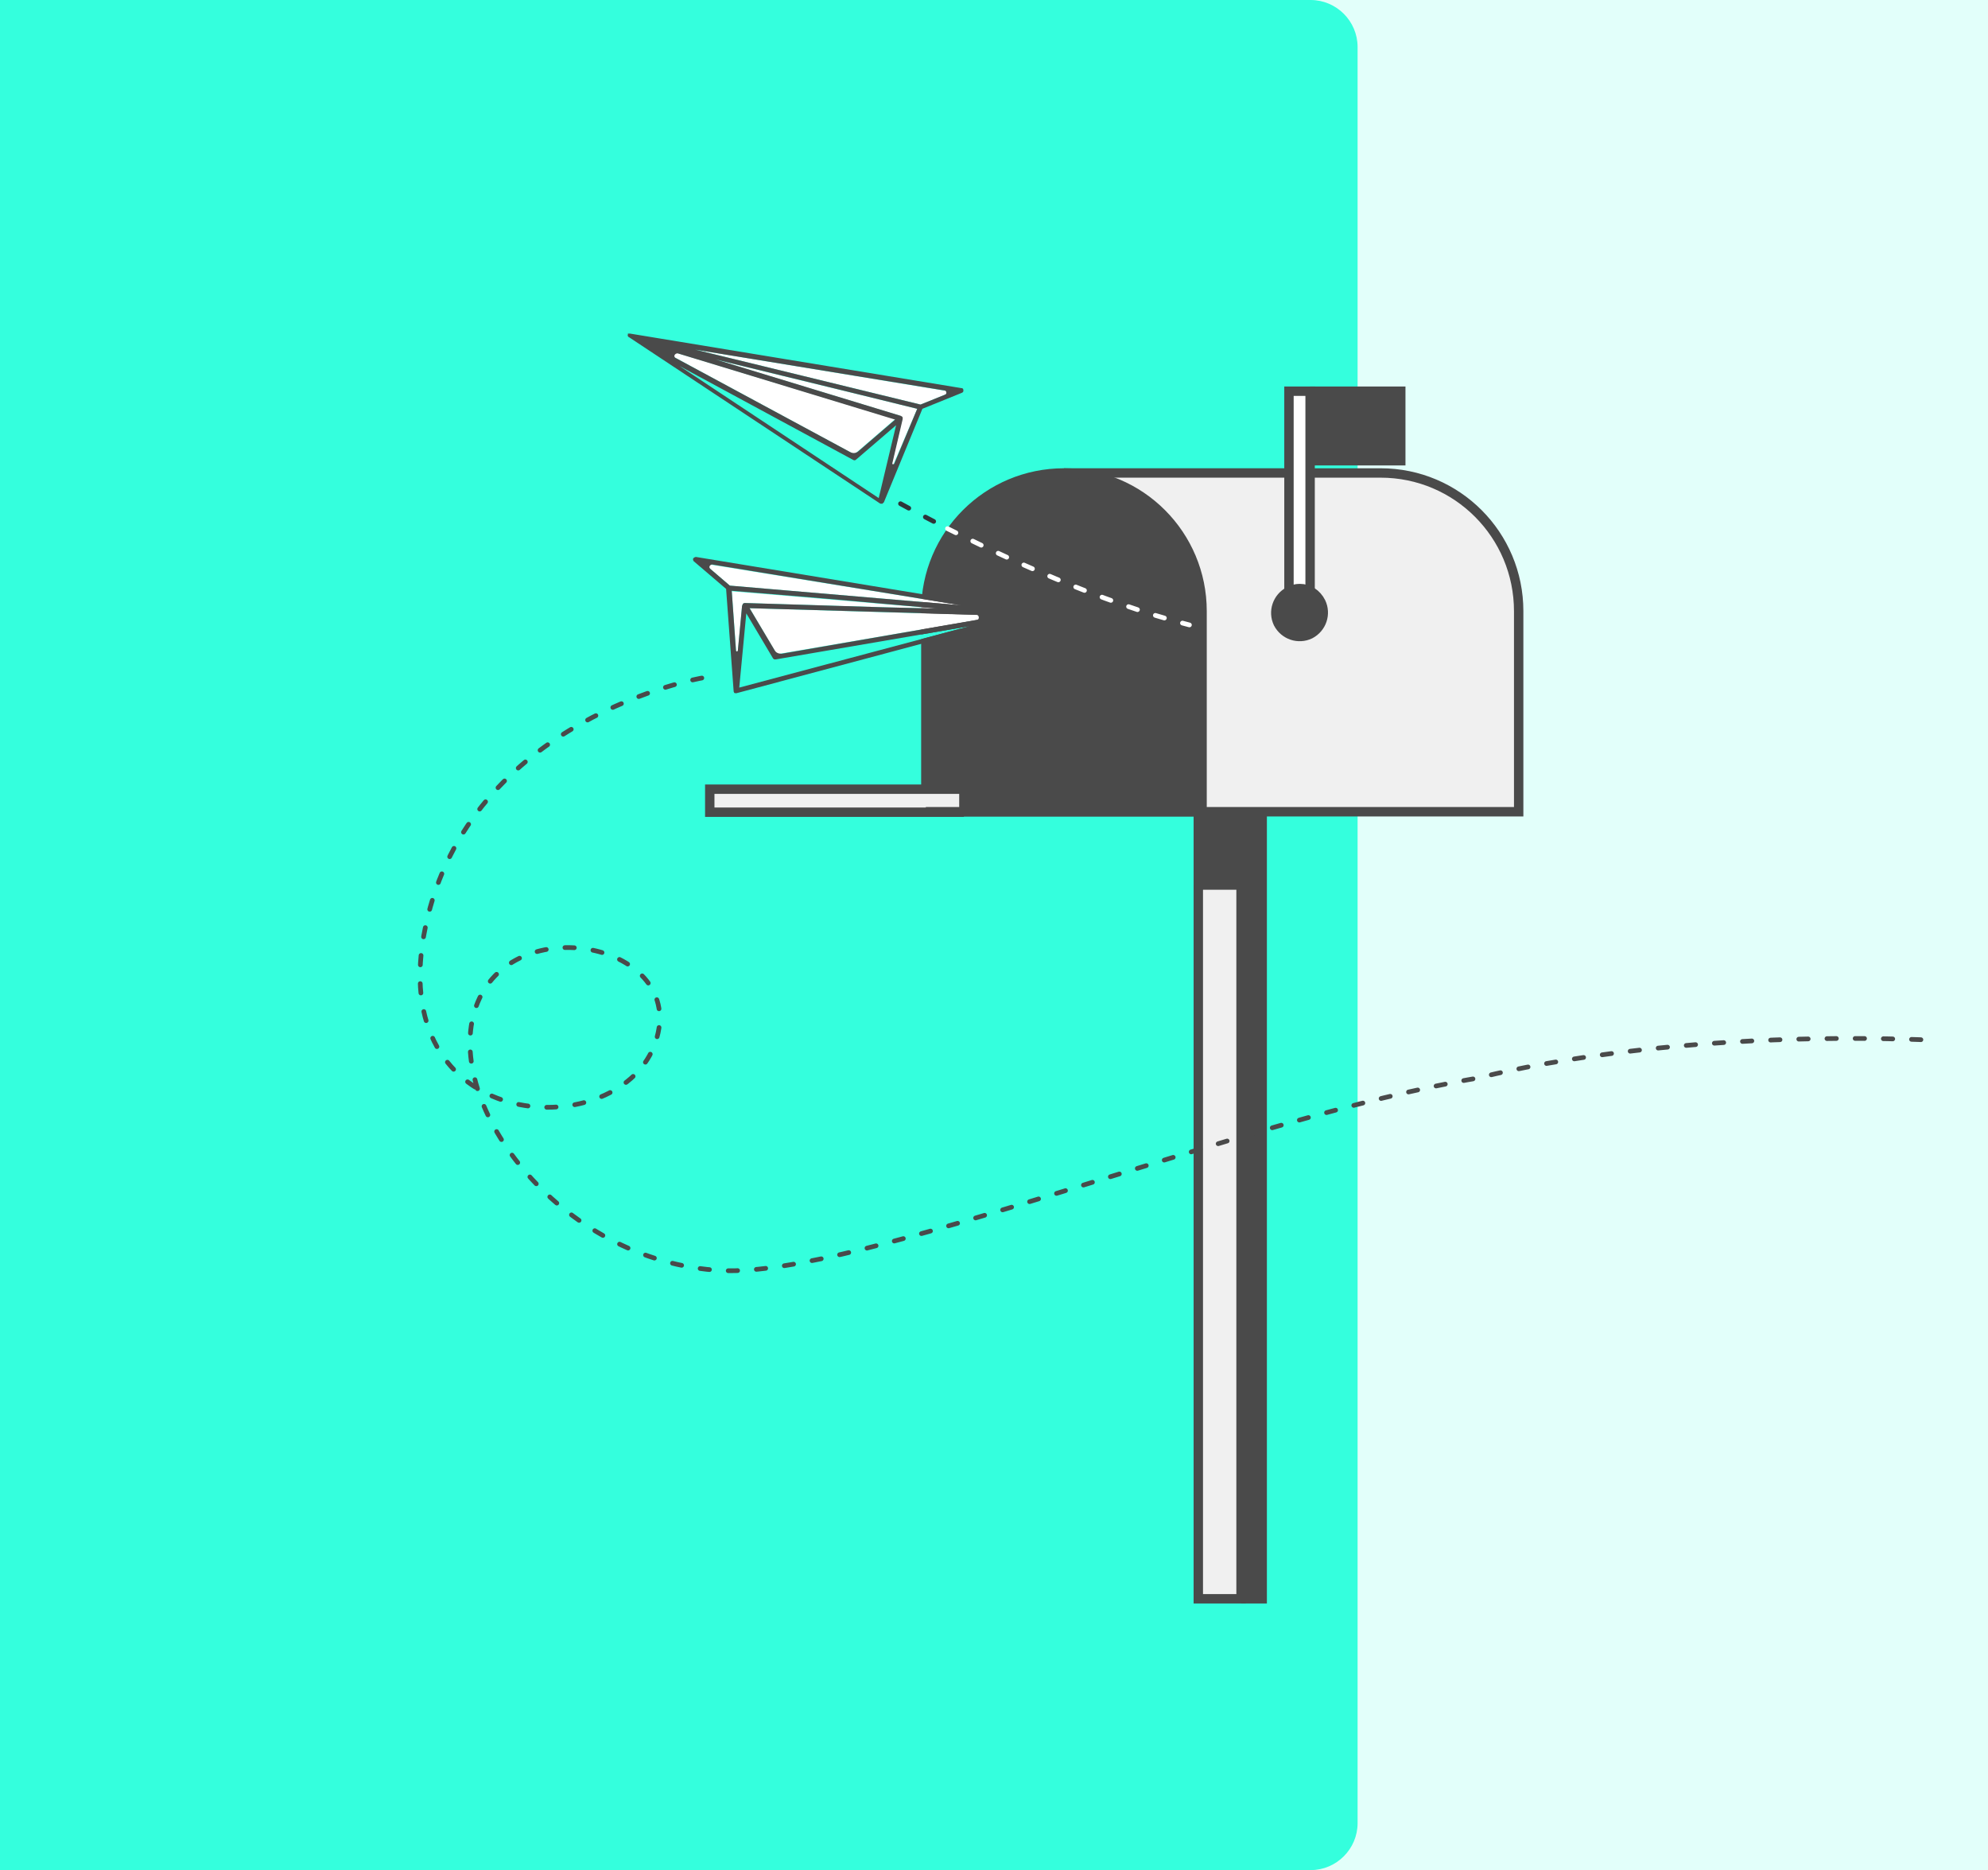 <?xml version="1.0" encoding="utf-8"?>
<!-- Generator: Adobe Illustrator 24.0.2, SVG Export Plug-In . SVG Version: 6.00 Build 0)  -->
<svg version="1.1" id="Capa_1" xmlns="http://www.w3.org/2000/svg" xmlns:xlink="http://www.w3.org/1999/xlink" x="0px" y="0px"
	 viewBox="0 0 423.2 398" style="enable-background:new 0 0 423.2 398;" xml:space="preserve">
<style type="text/css">
	.st0{fill:#E2FFFA;}
	.st1{fill:#34FFDD;}
	.st2{fill:#4A4A4A;}
	.st3{fill:#F0F0F0;}
	.st4{fill:#FFFFFF;}
	.st5{fill:none;stroke:#4A4A4A;stroke-width:2;stroke-miterlimit:10;}
	.st6{fill:none;stroke:#FFFFFF;stroke-linecap:round;stroke-linejoin:round;stroke-dasharray:2,4;}
	.st7{fill:none;stroke:#2E353A;stroke-linecap:round;stroke-linejoin:round;stroke-dasharray:2,4;}
	.st8{fill:none;stroke:#4A4A4A;stroke-linecap:round;stroke-linejoin:round;stroke-dasharray:2,4;}
</style>
<g id="Grupo_185" transform="translate(-357 -1814)">
	<g transform="matrix(1, 0, 0, 1, 357, 1814)">
		<rect id="Rectángulo_55-2" class="st0" width="423.2" height="398"/>
	</g>
	<path id="Rectángulo_56" class="st1" d="M357,1814h279c5.5,0,10,4.5,10,10v378c0,5.5-4.5,10-10,10H357V1814z"/>
	<g id="Grupo_130" transform="translate(506.401 1933)">
		<g id="Grupo_127" transform="translate(61.691 12.257)">
			<g id="Grupo_125">
				<rect id="Rectángulo_54" x="67.8" y="-48" class="st2" width="19.3" height="14.8"/>
				<path id="Trazado_430" class="st3" d="M65.6,4.3c2.8,0,5.1-2.3,5.1-5.1c0-1.9-1.1-3.7-2.8-4.6v-25.2h14.9
					c16.2,0,29.4,13.1,29.4,29.4v42.8H44.8V-1.2c0-16.2-13.1-29.4-29.4-29.4c0,0,0,0,0,0h47.9v25.2c-2.5,1.2-3.6,4.3-2.3,6.8
					C61.8,3.2,63.6,4.3,65.6,4.3L65.6,4.3z"/>
				<path id="Trazado_431" class="st2" d="M65.6-6c2.8,0,5.1,2.3,5.2,5.1s-2.3,5.1-5.1,5.2S60.5,2,60.5-0.8c0-2,1.1-3.7,2.8-4.6
					C64-5.8,64.8-6,65.6-6z"/>
				<path id="Trazado_432" class="st4" d="M67.8-5.4C67.1-5.8,66.4-6,65.6-6c-0.8,0-1.6,0.2-2.3,0.5V-48h4.5V-5.4L67.8-5.4z"/>
				<path id="Trazado_433" class="st2" d="M57.6,41.5V209h-4.5V41.5H57.6z"/>
				<path id="Trazado_434" class="st3" d="M53.1,57.1V209H44V57.1H53.1z"/>
				<path id="Trazado_435" class="st2" d="M44,41.5h0.8v0h8.3v15.6H44L44,41.5z"/>
				<path id="Trazado_436" class="st2" d="M44.8,36.7v4.9H-5.9v-4.9H44.8z"/>
				<path id="Trazado_437" class="st2" d="M15.4-30.6c16.2,0,29.4,13.1,29.4,29.4c0,0,0,0,0,0v42.8H-14v0h58.7v-4.9H-14V-1.2
					C-14-17.5-0.8-30.6,15.4-30.6z"/>
				<path id="Trazado_438" class="st3" d="M-5.9,36.7v4.9H-60v-4.9H-5.9z"/>
			</g>
			<g id="Grupo_126">
				<path id="Trazado_439" class="st5" d="M53.1,209h4.5V41.5"/>
				<path id="Trazado_440" class="st5" d="M44,57.1V209h9.1V57.1"/>
				<path id="Trazado_441" class="st5" d="M44,41.5v15.6h9.1V41.5"/>
				<path id="Trazado_442" class="st5" d="M44.8,41.5h67.4V-1.2c0-16.2-13.1-29.4-29.4-29.4H67.8"/>
				<line id="Línea_62" class="st5" x1="63.3" y1="-30.6" x2="15.4" y2="-30.6"/>
				<path id="Trazado_443" class="st5" d="M-14,41.5L-14,41.5l58.8,0V-1.2c0-16.2-13.1-29.4-29.4-29.4C-0.8-30.6-14-17.5-14-1.2
					v37.9"/>
				<path id="Trazado_444" class="st5" d="M-5.9,36.7H-60v4.9h54.1"/>
				<path id="Trazado_445" class="st5" d="M-5.9,41.5h50.6v-4.9H-5.9V41.5z"/>
				<path id="Trazado_446" class="st5" d="M67.8-33.2h19.3V-48H67.8"/>
				<path id="Trazado_447" class="st5" d="M67.8-5.4V-48h-4.5v42.6"/>
				<path id="Trazado_448" class="st5" d="M63.3-5.4c-2.5,1.3-3.5,4.3-2.3,6.8c1.3,2.5,4.3,3.5,6.8,2.3c2.5-1.3,3.5-4.3,2.3-6.8
					C69.2-4.9,67.5-6,65.6-6C64.8-6,64-5.8,63.3-5.4z"/>
			</g>
		</g>
		<path id="Trazado_449" class="st6" d="M52.3-6.5c11.9,6,32.5,15.7,51.5,20.5"/>
		<path id="Trazado_450" class="st7" d="M42.3-11.8c0,0,3.8,2.1,10,5.3"/>
		<g id="Grupo_128" transform="translate(44.157)">
			<path id="Trazado_451" class="st4" d="M-17.1-36.6l-24.2-5.9l11.5,3.5l27.9,8.5c0.2,0.1,0.3,0.2,0.4,0.4c0,0,0,0,0,0.1
				c0,0.1,0,0.1,0,0.2l-2.7,11.6L1.7-32L-17.1-36.6z"/>
			<path id="Trazado_452" class="st1" d="M-6.5-13l3.6-15.5l-8.5,7.3c-0.2,0.1-0.4,0.2-0.6,0.1l-37-20L-6.5-13z"/>
			<path id="Trazado_453" class="st4" d="M-54.5-45.4l42.8,23.1l8.7-7.5L-54.5-45.4z"/>
			<path id="Trazado_454" class="st4" d="M2.4-32.9l6.7-2.7l-54.7-9L2.4-32.9z"/>
			<path id="Trazado_455" class="st2" d="M11.1-36.4L-59.4-48c0,0,0,0-0.1,0c0,0-0.1,0-0.1,0c0,0,0,0,0,0c0,0,0,0-0.1,0
				c0,0,0,0-0.1,0c0,0,0,0,0,0c0,0,0,0-0.1,0c0,0,0,0,0,0c0,0,0,0,0,0c0,0,0,0,0,0.1c0,0,0,0,0,0v0v0c0,0,0,0,0,0s0,0,0,0s0,0,0,0.1
				v0v0c-0.1,0.2,0,0.5,0.3,0.6l0.3,0.2l53,35.1c0.1,0.1,0.2,0.1,0.3,0.1c0.1,0,0.1,0,0.2,0c0,0,0,0,0,0c0,0,0,0,0,0c0,0,0,0,0.1,0
				c0,0,0.1-0.1,0.1-0.1c0,0,0-0.1,0.1-0.1c0,0,0,0,0.1-0.1L2.8-32l8.4-3.4c0.3-0.1,0.4-0.4,0.3-0.7C11.5-36.3,11.3-36.4,11.1-36.4
				L11.1-36.4z M-12.6-22.8l-37.1-20c-0.3-0.1-0.4-0.5-0.2-0.7c0.1-0.2,0.4-0.3,0.6-0.3L-3-29.7l-7.9,6.8
				C-11.4-22.5-12.1-22.5-12.6-22.8z M-11.9-21.1c0.2,0.1,0.4,0.1,0.6-0.1l8.5-7.3L-6.5-13l-42.4-28.1L-11.9-21.1z M-1.4-29.8
				c0-0.1,0-0.1,0-0.2c0,0,0,0,0-0.1c0-0.2-0.2-0.3-0.4-0.4l-27.9-8.5l-11.5-3.5l24.2,5.9L1.7-32l-4.9,11.7c0,0.1-0.2,0.1-0.3,0.1
				c-0.1,0-0.1-0.1-0.1-0.2L-1.4-29.8z M2.4-32.9l-48-11.7l53.1,8.7c0.3,0,0.4,0.3,0.4,0.5c0,0.2-0.1,0.3-0.3,0.4L2.4-32.9z"/>
		</g>
		<path id="Trazado_456" class="st8" d="M0,25.3c0,0-49.4,8.5-58.8,52.8s40.1,46.9,48.6,25.6s-29-29.8-37.5-9.4s17,55.4,52,57.1
			c29,1.4,110.4-32.5,161.1-41c0,0,35.9-9.9,92.1-8.2c0.9,0,2.1,0.1,3.3,0.1"/>
		<g id="Grupo_129" transform="translate(58.169 47.534)">
			<path id="Trazado_457" class="st4" d="M-32.6-39.1L-7.8-37l-12-0.3L-49-38.2c-0.2,0-0.4,0.1-0.5,0.3c0,0,0,0,0,0.1
				c0,0.1-0.1,0.1-0.1,0.2l-1.1,11.9l-1.1-15L-32.6-39.1z"/>
			<path id="Trazado_458" class="st1" d="M-50.2-20.2l1.5-15.8l5.7,9.6c0.1,0.1,0.2,0.2,0.3,0.2c0.1,0,0.2,0,0.3,0L-1-33.3
				L-50.2-20.2z"/>
			<path id="Trazado_459" class="st4" d="M5.7-35.5l-47.9,8.2l-5.8-9.8L5.7-35.5z"/>
			<path id="Trazado_460" class="st4" d="M-52.2-41.9l-5.5-4.7l54.8,8.9L-52.2-41.9z"/>
			<path id="Trazado_461" class="st2" d="M-60-47.7c-0.1,0.2,0,0.5,0.1,0.6l6.9,5.9l1.6,21.7c0,0,0,0.1,0,0.1c0,0.1,0.1,0.2,0.1,0.2
				c0,0,0,0,0,0.1c0,0,0,0,0,0c0,0,0,0,0,0c0.1,0.1,0.3,0.1,0.5,0.1l61.4-16.4l0.4-0.1c0.2,0,0.4-0.3,0.4-0.5v0v0c0,0,0,0,0-0.1
				c0,0,0,0,0,0s0,0,0,0v0v0c0,0,0,0,0,0c0,0,0-0.1,0-0.1c0,0,0,0,0-0.1c0,0,0,0,0,0c0,0,0,0,0-0.1c0,0,0,0,0,0c0,0,0,0-0.1,0
				c0,0,0,0-0.1,0c0,0,0,0,0,0c0,0-0.1,0-0.1,0c0,0,0,0,0,0L-59.4-48C-59.6-48-59.8-47.9-60-47.7z M-42.7-28.2l-5.3-8.9l48.3,1.4
				c0.3,0,0.5,0.3,0.5,0.6c0,0.3-0.2,0.5-0.5,0.5l-41.5,7.2C-41.8-27.4-42.4-27.6-42.7-28.2L-42.7-28.2z M-1-33.3l-49.2,13.1
				l1.5-15.8l5.7,9.6c0.1,0.1,0.2,0.2,0.3,0.2c0.1,0,0.2,0,0.3,0L-1-33.3z M-50.5-28.1c0,0.1-0.1,0.2-0.2,0.2
				c-0.1,0-0.2-0.1-0.2-0.2l-0.9-12.7l19.2,1.6L-7.8-37l-12-0.3L-49-38.2c-0.2,0-0.4,0.1-0.5,0.3c0,0,0,0,0,0.1
				c0,0.1-0.1,0.1-0.1,0.2L-50.5-28.1z M-56.4-45.5c-0.2-0.2-0.2-0.5,0-0.7c0.1-0.1,0.3-0.2,0.4-0.2l53.1,8.7l-49.3-4.2L-56.4-45.5z
				"/>
		</g>
	</g>
</g>
</svg>
